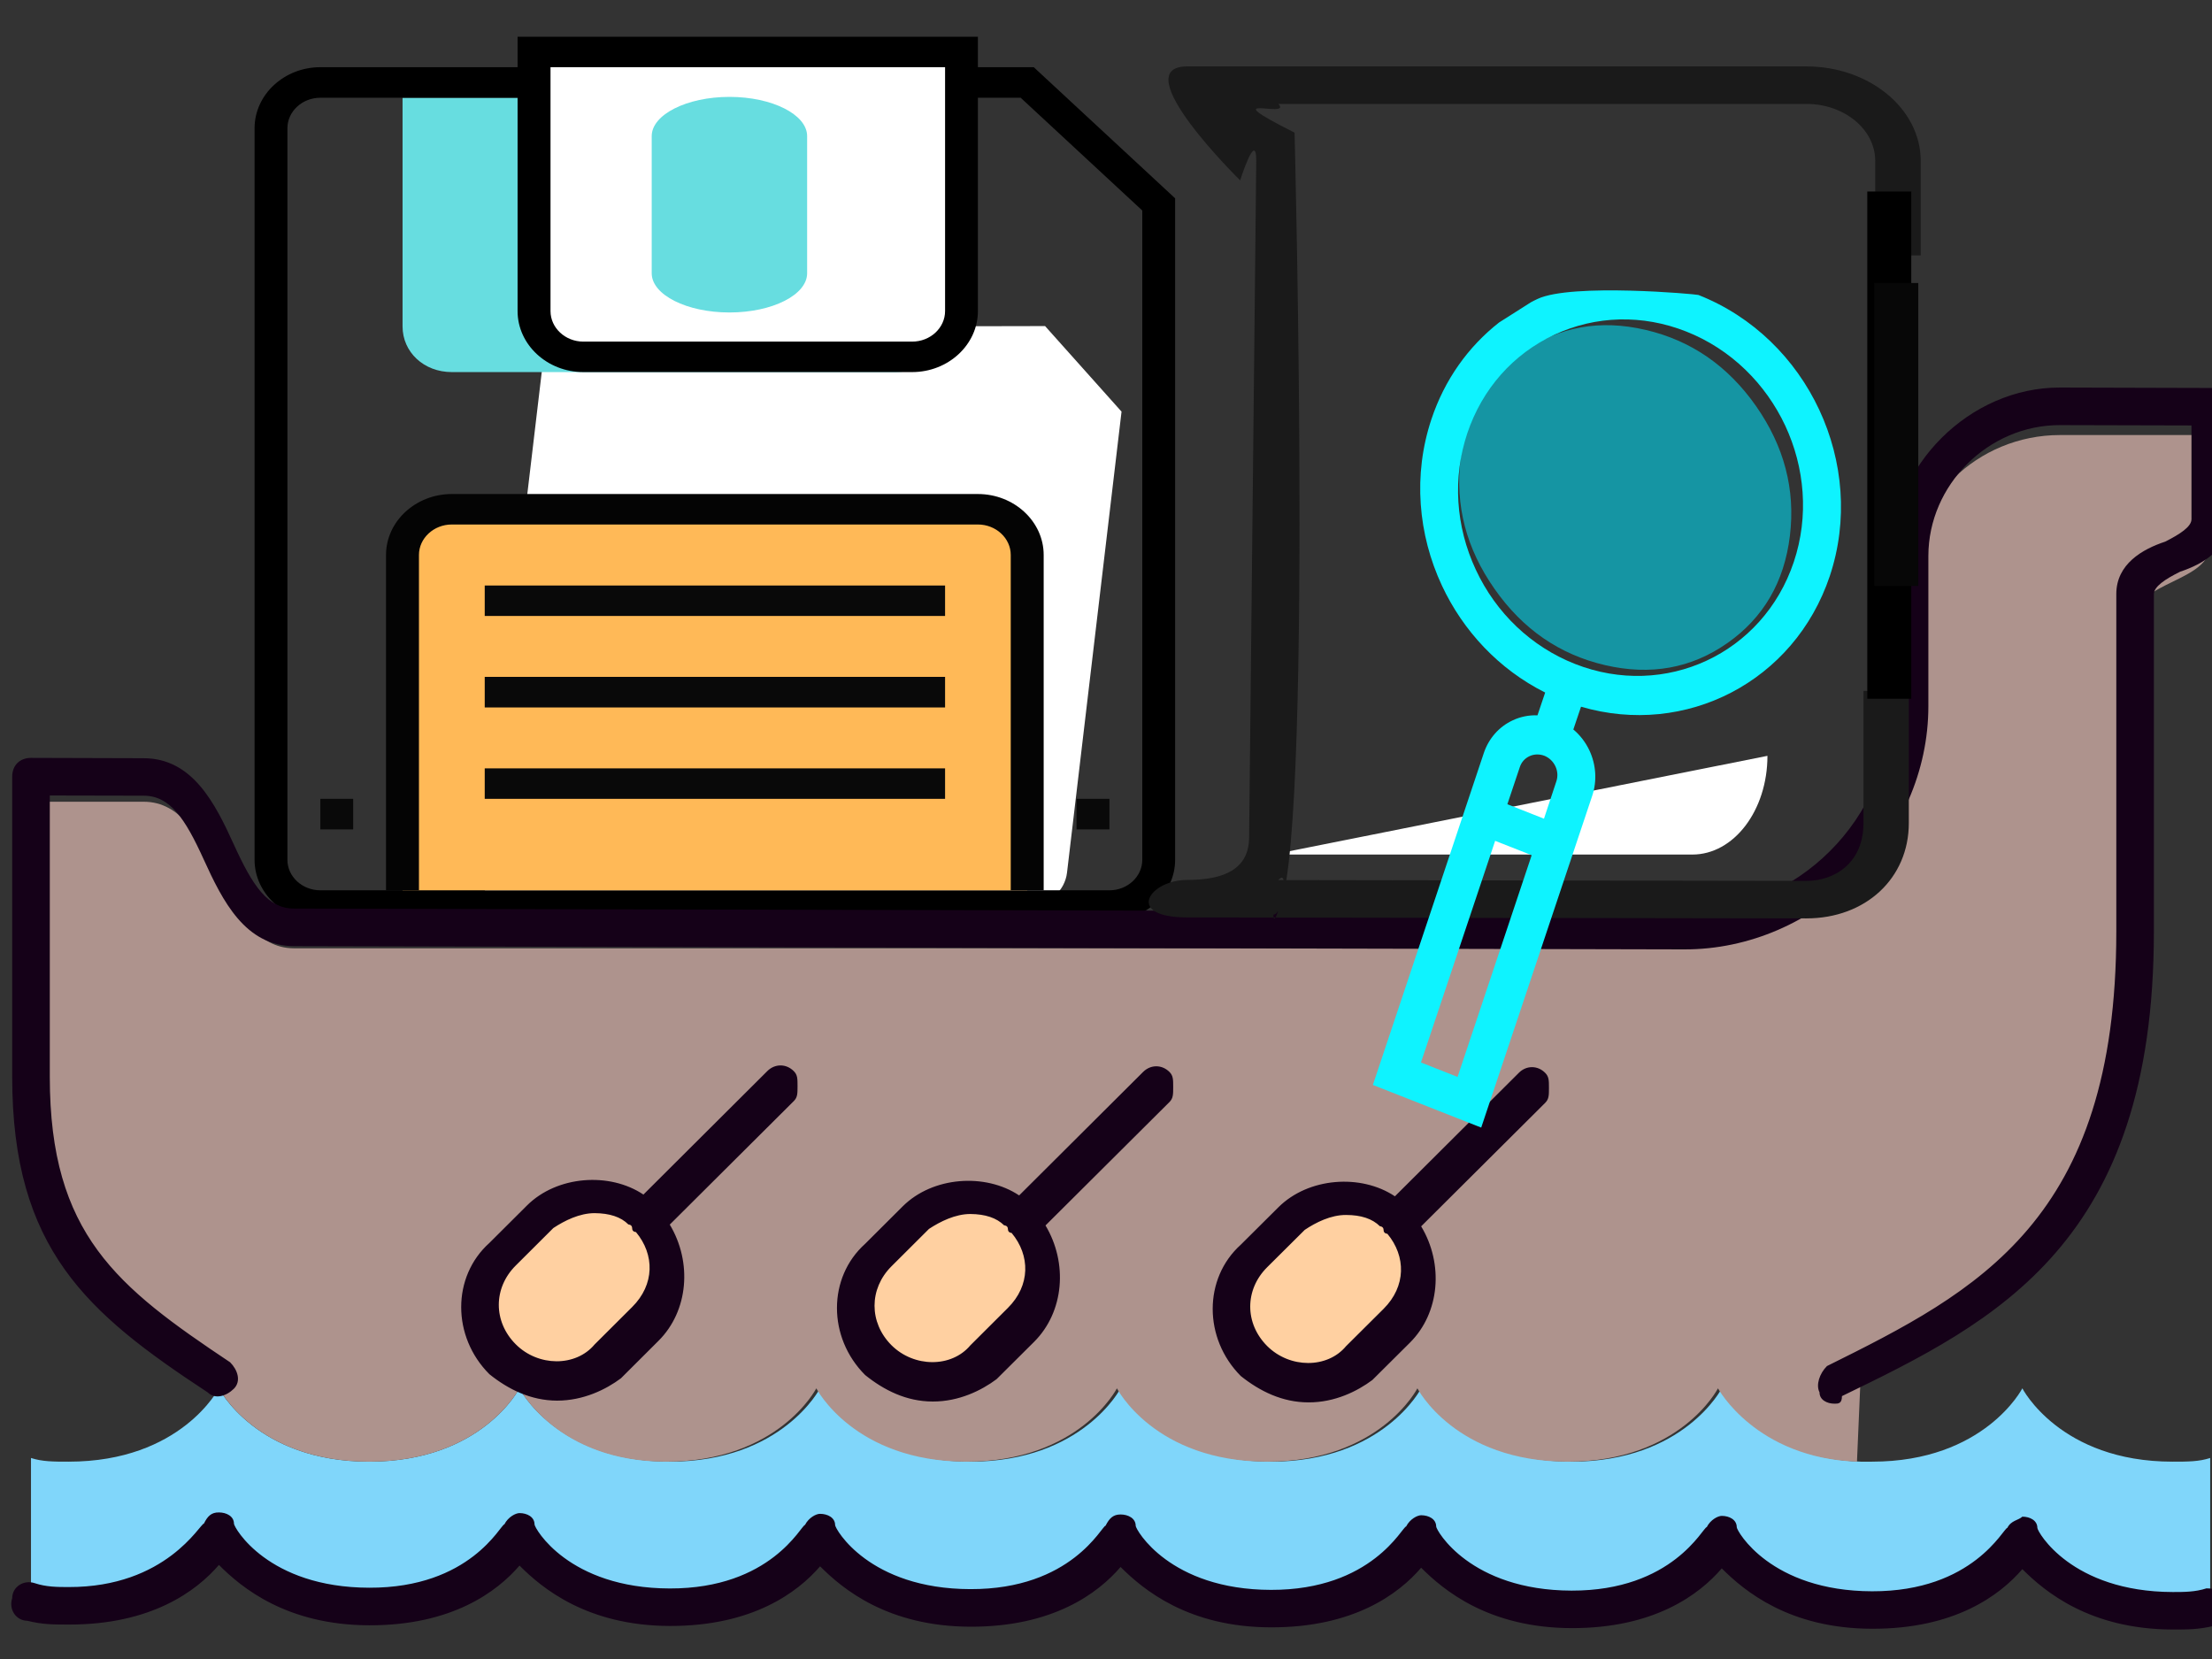 <?xml version="1.0" encoding="UTF-8"?>
<svg xmlns="http://www.w3.org/2000/svg" xmlns:xlink="http://www.w3.org/1999/xlink" width="80px" height="60px" viewBox="0 0 80 60" version="1.1">
<rect x="0" y="0" width="80" height="60" fill="#333333" stroke="none"/>
<g id="surface1">
<path style=" stroke:none;fill-rule:nonzero;fill:rgb(100%,100%,100%);fill-opacity:1;" d="M 38.59 31.562 C 38.512 32.219 37.941 32.727 37.277 32.727 L 18.48 32.766 C 17.816 32.766 17.367 32.266 17.445 31.605 L 19.648 12.992 C 19.723 12.336 20.293 11.828 20.957 11.828 L 37.797 11.793 L 40.562 14.887 Z M 38.59 31.562 "/>
<path style=" stroke:none;fill-rule:nonzero;fill:rgb(40.392%,86.667%,87.843%);fill-opacity:1;" d="M 34.18 3.535 L 14.559 3.535 L 14.559 11.805 C 14.559 12.738 15.332 13.457 16.34 13.457 L 32.395 13.457 C 33.406 13.457 34.18 12.738 34.18 11.805 Z M 34.18 3.535 "/>
<path style=" stroke:none;fill-rule:nonzero;fill:rgb(0%,0%,0%);fill-opacity:1;" d="M 40.125 33.301 L 11.586 33.301 C 10.277 33.301 9.207 32.309 9.207 31.098 L 9.207 4.637 C 9.207 3.422 10.277 2.43 11.586 2.43 L 37.387 2.43 L 42.5 7.172 L 42.5 31.098 C 42.5 32.309 41.43 33.301 40.125 33.301 Z M 11.586 3.535 C 10.93 3.535 10.395 4.031 10.395 4.637 L 10.395 31.098 C 10.395 31.703 10.93 32.199 11.586 32.199 L 40.125 32.199 C 40.777 32.199 41.312 31.703 41.312 31.098 L 41.312 7.613 L 36.914 3.535 Z M 11.586 3.535 "/>
<path style=" stroke:none;fill-rule:nonzero;fill:rgb(100%,100%,100%);fill-opacity:1;" d="M 32.988 12.906 L 21.098 12.906 C 20.086 12.906 19.312 12.188 19.312 11.25 L 19.312 1.879 L 34.773 1.879 L 34.773 11.25 C 34.773 12.188 34 12.906 32.988 12.906 Z M 32.988 12.906 "/>
<path style=" stroke:none;fill-rule:nonzero;fill:rgb(0%,0%,0%);fill-opacity:1;" d="M 32.988 13.457 L 21.098 13.457 C 19.789 13.457 18.719 12.465 18.719 11.25 L 18.719 1.328 L 35.367 1.328 L 35.367 11.25 C 35.367 12.465 34.297 13.457 32.988 13.457 Z M 19.91 2.43 L 19.91 11.25 C 19.91 11.859 20.445 12.355 21.098 12.355 L 32.988 12.355 C 33.645 12.355 34.18 11.859 34.18 11.25 L 34.18 2.43 Z M 19.91 2.43 "/>
<path style=" stroke:none;fill-rule:nonzero;fill:rgb(100%,72.549%,34.118%);fill-opacity:1;" d="M 37.152 32.199 L 37.152 20.07 C 37.152 19.133 36.379 18.418 35.367 18.418 L 16.34 18.418 C 15.332 18.418 14.559 19.133 14.559 20.07 L 14.559 32.199 "/>
<path style=" stroke:none;fill-rule:nonzero;fill:rgb(1.569%,1.569%,1.569%);fill-opacity:1;" d="M 37.746 32.199 L 36.555 32.199 L 36.555 20.07 C 36.555 19.465 36.02 18.969 35.367 18.969 L 16.34 18.969 C 15.688 18.969 15.152 19.465 15.152 20.07 L 15.152 32.199 L 13.961 32.199 L 13.961 20.07 C 13.961 18.859 15.031 17.867 16.34 17.867 L 35.367 17.867 C 36.676 17.867 37.746 18.859 37.746 20.07 Z M 37.746 32.199 "/>
<path style=" stroke:none;fill-rule:nonzero;fill:rgb(40.392%,86.667%,87.843%);fill-opacity:1;" d="M 29.191 9.883 C 29.191 10.664 27.93 11.301 26.383 11.301 C 24.836 11.301 23.57 10.664 23.57 9.883 L 23.57 4.922 C 23.57 4.145 24.836 3.504 26.383 3.504 C 27.93 3.504 29.191 4.145 29.191 4.922 Z M 29.191 9.883 "/>
<path style=" stroke:none;fill-rule:nonzero;fill:rgb(3.529%,3.529%,3.529%);fill-opacity:1;" d="M 11.586 28.891 L 12.773 28.891 L 12.773 29.996 L 11.586 29.996 Z M 11.586 28.891 "/>
<path style=" stroke:none;fill-rule:nonzero;fill:rgb(3.529%,3.529%,3.529%);fill-opacity:1;" d="M 38.934 28.891 L 40.125 28.891 L 40.125 29.996 L 38.934 29.996 Z M 38.934 28.891 "/>
<path style=" stroke:none;fill-rule:nonzero;fill:rgb(3.529%,3.529%,3.529%);fill-opacity:1;" d="M 17.531 21.176 L 34.18 21.176 L 34.18 22.277 L 17.531 22.277 Z M 17.531 21.176 "/>
<path style=" stroke:none;fill-rule:nonzero;fill:rgb(3.529%,3.529%,3.529%);fill-opacity:1;" d="M 17.531 24.48 L 34.18 24.48 L 34.18 25.586 L 17.531 25.586 Z M 17.531 24.48 "/>
<path style=" stroke:none;fill-rule:nonzero;fill:rgb(3.529%,3.529%,3.529%);fill-opacity:1;" d="M 17.531 27.789 L 34.18 27.789 L 34.18 28.891 L 17.531 28.891 Z M 17.531 27.789 "/>
<path style=" stroke:none;fill-rule:nonzero;fill:rgb(50.196%,83.922%,98.039%);fill-opacity:1;" d="M 7.914 50.211 C 7.914 50.211 9.273 52.863 13.352 52.863 C 17.43 52.863 18.785 50.211 18.785 50.211 C 18.785 50.211 20.145 52.863 24.223 52.863 C 28.297 52.863 29.656 50.211 29.656 50.211 C 29.656 50.211 31.016 52.863 35.094 52.863 C 39.168 52.863 40.527 50.211 40.527 50.211 C 40.527 50.211 41.887 52.863 45.965 52.863 C 50.039 52.863 51.398 50.211 51.398 50.211 C 51.398 50.211 52.758 52.863 56.836 52.863 C 60.91 52.863 62.27 50.211 62.27 50.211 C 62.27 50.211 63.492 52.73 67.297 52.863 C 67.434 52.863 67.57 52.863 67.703 52.863 C 71.781 52.863 73.141 50.211 73.141 50.211 C 73.141 50.211 74.5 52.863 78.574 52.863 C 79.121 52.863 79.527 52.863 79.934 52.73 L 79.934 58.031 C 79.527 58.164 79.121 58.164 78.574 58.164 C 74.5 58.164 73.141 55.516 73.141 55.516 C 73.141 55.516 71.781 58.164 67.703 58.164 C 63.629 58.164 62.27 55.516 62.27 55.516 C 62.27 55.516 60.91 58.164 56.836 58.164 C 52.758 58.164 51.398 55.516 51.398 55.516 C 51.398 55.516 50.039 58.164 45.965 58.164 C 41.887 58.164 40.527 55.516 40.527 55.516 C 40.527 55.516 39.168 58.164 35.094 58.164 C 31.016 58.164 29.656 55.516 29.656 55.516 C 29.656 55.516 28.297 58.164 24.223 58.164 C 20.145 58.164 18.785 55.516 18.785 55.516 C 18.785 55.516 17.43 58.164 13.352 58.164 C 9.273 58.164 7.914 55.516 7.914 55.516 C 7.914 55.516 6.559 58.164 2.48 58.164 C 1.938 58.164 1.531 58.164 1.121 58.031 L 1.121 52.73 C 1.531 52.863 1.938 52.863 2.48 52.863 C 6.559 52.863 7.914 50.211 7.914 50.211 "/>
<path style=" stroke:none;fill-rule:nonzero;fill:rgb(100%,81.569%,63.137%);fill-opacity:1;" d="M 50.586 44.375 C 51.672 45.438 51.672 47.027 50.586 48.09 C 50.312 48.355 49.496 49.148 49.227 49.414 C 48.137 50.477 46.508 50.477 45.422 49.414 C 44.332 48.355 44.332 46.762 45.422 45.703 C 45.691 45.438 46.508 44.641 46.781 44.375 C 47.867 43.316 49.496 43.316 50.586 44.375 Z M 33.191 44.375 C 34.277 43.316 35.91 43.316 36.996 44.375 C 38.082 45.438 38.082 47.027 36.996 48.09 C 36.723 48.355 35.91 49.148 35.637 49.414 C 34.551 50.477 32.918 50.477 31.832 49.414 C 30.746 48.355 30.746 46.762 31.832 45.703 C 32.105 45.438 32.918 44.641 33.191 44.375 Z M 22.047 49.414 C 20.961 50.477 19.332 50.477 18.242 49.414 C 17.156 48.355 17.156 46.762 18.242 45.703 C 18.516 45.438 19.332 44.641 19.602 44.375 C 20.688 43.316 22.32 43.316 23.406 44.375 C 24.492 45.438 24.492 47.027 23.406 48.09 C 23.137 48.355 22.32 49.148 22.047 49.414 Z M 22.047 49.414 "/>
<path style=" stroke:none;fill-rule:nonzero;fill:rgb(68.235%,57.647%,55.294%);fill-opacity:1;" d="M 18.242 49.414 C 19.332 50.477 20.961 50.477 22.047 49.414 C 22.32 49.148 23.137 48.355 23.406 48.09 C 24.492 47.027 24.492 45.438 23.406 44.375 C 22.32 43.316 20.688 43.316 19.602 44.375 C 19.332 44.641 18.516 45.438 18.242 45.703 C 17.156 46.762 17.156 48.355 18.242 49.414 M 18.785 50.211 C 18.785 50.211 17.43 52.863 13.352 52.863 C 9.273 52.863 7.918 50.211 7.918 50.211 C 3.84 47.559 1.121 45.438 1.121 39.602 L 1.121 28.996 L 5.199 28.996 C 7.918 28.996 7.918 34.297 10.633 34.297 L 60.91 34.297 C 65.395 34.297 69.066 30.586 69.066 26.344 L 69.066 21.039 C 69.066 18.121 71.512 15.734 74.5 15.734 L 79.934 15.734 L 79.934 19.715 C 79.934 21.039 77.219 21.039 77.219 22.367 L 77.219 34.301 C 77.219 44.242 72.461 47.16 67.297 49.68 L 67.16 52.863 C 63.492 52.73 62.133 50.211 62.133 50.211 C 62.133 50.211 60.777 52.863 56.699 52.863 C 52.621 52.863 51.262 50.211 51.262 50.211 C 51.262 50.211 49.906 52.863 45.828 52.863 C 41.75 52.863 40.395 50.211 40.395 50.211 C 40.395 50.211 39.035 52.863 34.957 52.863 C 30.883 52.863 29.523 50.211 29.523 50.211 C 29.523 50.211 28.164 52.863 24.086 52.863 C 20.145 52.863 18.785 50.211 18.785 50.211 M 31.832 49.414 C 32.918 50.477 34.551 50.477 35.637 49.414 C 35.91 49.148 36.723 48.355 36.996 48.09 C 38.082 47.027 38.082 45.438 36.996 44.375 C 35.91 43.316 34.277 43.316 33.191 44.375 C 32.918 44.641 32.105 45.438 31.832 45.703 C 30.746 46.762 30.746 48.355 31.832 49.414 M 45.422 49.414 C 46.508 50.477 48.137 50.477 49.227 49.414 C 49.496 49.148 50.312 48.355 50.582 48.09 C 51.672 47.027 51.672 45.438 50.582 44.375 C 49.496 43.316 47.867 43.316 46.777 44.375 C 46.508 44.641 45.691 45.438 45.422 45.703 C 44.332 46.762 44.332 48.355 45.422 49.414 "/>
<path style=" stroke:none;fill-rule:nonzero;fill:rgb(8.235%,0.392%,9.412%);fill-opacity:1;" d="M 78.578 58.934 C 75.586 58.926 73.957 57.566 73.141 56.75 C 72.324 57.699 70.695 58.914 67.707 58.906 C 64.715 58.902 63.086 57.539 62.27 56.723 C 61.457 57.672 59.824 58.891 56.836 58.883 C 53.844 58.875 52.215 57.516 51.398 56.699 C 50.586 57.648 48.953 58.863 45.965 58.855 C 42.977 58.852 41.344 57.488 40.527 56.672 C 39.715 57.621 38.082 58.84 35.094 58.832 C 32.105 58.824 30.473 57.465 29.66 56.648 C 28.844 57.594 27.211 58.812 24.223 58.805 C 21.234 58.797 19.602 57.438 18.789 56.621 C 17.973 57.57 16.34 58.789 13.352 58.781 C 10.363 58.773 8.73 57.414 7.918 56.598 C 7.102 57.543 5.473 58.762 2.48 58.754 C 1.938 58.754 1.531 58.754 0.988 58.617 C 0.578 58.613 0.309 58.207 0.441 57.801 C 0.441 57.395 0.852 57.121 1.258 57.258 C 1.668 57.395 2.074 57.398 2.48 57.398 C 6.016 57.406 7.238 55.102 7.375 55.102 C 7.508 54.832 7.645 54.695 7.918 54.699 C 8.188 54.699 8.461 54.836 8.461 55.105 C 8.461 55.242 9.684 57.414 13.352 57.422 C 17.02 57.434 18.109 55.129 18.242 55.129 C 18.379 54.859 18.652 54.723 18.789 54.723 C 19.059 54.723 19.332 54.859 19.332 55.133 C 19.332 55.266 20.555 57.441 24.223 57.449 C 27.891 57.457 28.98 55.152 29.113 55.152 C 29.25 54.883 29.523 54.746 29.66 54.75 C 29.93 54.75 30.203 54.887 30.203 55.156 C 30.203 55.293 31.426 57.465 35.094 57.473 C 38.762 57.484 39.848 55.18 39.984 55.18 C 40.121 54.91 40.258 54.773 40.527 54.773 C 40.801 54.773 41.074 54.91 41.074 55.184 C 41.074 55.316 42.297 57.492 45.965 57.5 C 49.633 57.508 50.719 55.203 50.855 55.207 C 50.992 54.934 51.266 54.801 51.398 54.801 C 51.672 54.801 51.941 54.938 51.941 55.207 C 51.941 55.344 53.168 57.516 56.836 57.527 C 60.504 57.535 61.59 55.23 61.727 55.23 C 61.863 54.961 62.133 54.824 62.27 54.824 C 62.543 54.824 62.812 54.961 62.812 55.234 C 62.812 55.367 64.035 57.543 67.707 57.551 C 71.375 57.559 72.461 55.254 72.598 55.258 C 72.734 54.984 73.004 54.984 73.141 54.852 C 73.414 54.852 73.684 54.988 73.684 55.258 C 73.684 55.395 74.906 57.566 78.578 57.578 C 78.984 57.578 79.391 57.578 79.801 57.445 C 80.207 57.445 80.48 57.582 80.613 57.988 C 80.613 58.395 80.48 58.668 80.07 58.801 C 79.527 58.934 79.121 58.934 78.578 58.934 Z M 47.324 50.719 C 46.371 50.719 45.555 50.309 44.875 49.766 C 43.52 48.406 43.52 46.234 44.875 45.016 L 46.234 43.664 C 47.324 42.578 49.227 42.449 50.449 43.266 L 54.934 38.797 C 55.203 38.527 55.613 38.527 55.883 38.801 C 56.02 38.938 56.02 39.074 56.02 39.344 C 56.02 39.613 56.02 39.75 55.883 39.887 L 51.398 44.352 C 52.215 45.711 52.078 47.477 50.992 48.559 L 49.633 49.91 C 49.09 50.316 48.273 50.723 47.324 50.719 Z M 48.68 43.941 C 48.137 43.938 47.594 44.207 47.188 44.48 L 45.828 45.832 C 45.012 46.645 45.012 47.863 45.828 48.68 C 46.645 49.496 48.004 49.5 48.68 48.688 L 50.039 47.336 C 50.855 46.523 50.855 45.438 50.176 44.621 C 50.176 44.621 50.039 44.621 50.039 44.484 C 50.039 44.352 49.906 44.348 49.906 44.348 C 49.633 44.078 49.227 43.941 48.68 43.941 Z M 33.734 50.688 C 32.781 50.688 31.969 50.277 31.289 49.73 C 29.93 48.371 29.93 46.203 31.289 44.984 L 32.648 43.629 C 33.734 42.547 35.637 42.418 36.859 43.234 L 41.344 38.766 C 41.617 38.496 42.023 38.496 42.297 38.77 C 42.43 38.906 42.43 39.039 42.43 39.312 C 42.43 39.582 42.43 39.719 42.297 39.855 L 37.812 44.32 C 38.625 45.68 38.488 47.441 37.402 48.527 L 36.043 49.879 C 35.5 50.285 34.684 50.691 33.734 50.688 Z M 35.094 43.906 C 34.551 43.906 34.008 44.176 33.598 44.445 L 32.238 45.801 C 31.426 46.613 31.426 47.832 32.238 48.648 C 33.055 49.465 34.414 49.469 35.094 48.656 L 36.453 47.301 C 37.266 46.492 37.266 45.406 36.586 44.59 C 36.586 44.59 36.453 44.59 36.453 44.453 C 36.453 44.316 36.316 44.316 36.316 44.316 C 36.043 44.047 35.637 43.91 35.094 43.906 Z M 20.145 50.656 C 19.195 50.652 18.379 50.246 17.699 49.699 C 16.34 48.34 16.34 46.172 17.699 44.953 L 19.059 43.598 C 20.145 42.516 22.047 42.383 23.27 43.203 L 27.754 38.734 C 28.027 38.465 28.434 38.465 28.707 38.738 C 28.844 38.875 28.844 39.008 28.844 39.281 C 28.844 39.551 28.844 39.688 28.707 39.824 L 24.223 44.289 C 25.039 45.648 24.902 47.41 23.816 48.492 L 22.457 49.848 C 21.914 50.254 21.098 50.656 20.145 50.656 Z M 21.504 43.875 C 20.961 43.875 20.418 44.145 20.012 44.414 L 18.652 45.77 C 17.836 46.582 17.836 47.801 18.652 48.617 C 19.465 49.434 20.824 49.438 21.504 48.625 L 22.863 47.27 C 23.68 46.457 23.68 45.375 23 44.559 C 23 44.559 22.863 44.559 22.863 44.422 C 22.863 44.285 22.727 44.285 22.727 44.285 C 22.457 44.012 22.047 43.879 21.504 43.875 Z M 66.348 50.766 C 66.074 50.766 65.805 50.629 65.805 50.355 C 65.668 50.086 65.805 49.676 66.074 49.406 C 71.512 46.707 76.539 44.141 76.539 33.695 L 76.539 21.484 C 76.539 20.398 77.488 19.859 78.305 19.59 C 78.848 19.316 79.258 19.047 79.258 18.777 L 79.258 15.387 L 74.5 15.375 C 71.918 15.367 69.742 17.535 69.742 20.109 L 69.742 25.539 C 69.742 30.285 65.668 34.348 60.91 34.336 L 10.633 34.219 C 8.867 34.215 8.051 32.582 7.371 31.09 C 6.691 29.594 6.148 28.781 5.199 28.777 L 1.801 28.77 L 1.801 38.945 C 1.801 44.645 4.246 46.547 8.324 49.27 C 8.594 49.543 8.73 49.949 8.461 50.223 C 8.188 50.492 7.781 50.625 7.508 50.355 C 3.16 47.496 0.441 45.184 0.441 38.941 L 0.441 28.09 C 0.441 27.68 0.715 27.41 1.121 27.41 L 5.199 27.422 C 6.965 27.426 7.781 29.055 8.461 30.551 C 9.141 32.043 9.684 32.859 10.633 32.859 L 60.91 32.98 C 64.988 32.988 68.387 29.605 68.387 25.535 L 68.387 20.109 C 68.387 16.852 71.238 14.008 74.5 14.016 L 79.934 14.031 C 80.344 14.031 80.613 14.301 80.613 14.711 L 80.613 18.781 C 80.613 19.863 79.664 20.406 78.848 20.676 C 78.305 20.945 77.898 21.215 77.898 21.488 L 77.898 33.695 C 77.898 44.957 72.191 47.793 66.617 50.492 C 66.617 50.766 66.484 50.766 66.348 50.766 Z M 66.348 50.766 "/>
<path style=" stroke:none;fill-rule:nonzero;fill:rgb(100%,100%,100%);fill-opacity:1;" d="M 61.207 30.906 L 46.027 30.906 L 63.922 27.336 C 63.922 29.309 62.707 30.906 61.207 30.906 Z M 61.207 30.906 "/>
<path style=" stroke:none;fill-rule:nonzero;fill:rgb(10.196%,10.196%,10.196%);fill-opacity:1;" d="M 69.465 15.352 L 69.465 5.816 C 69.465 3.934 67.609 2.402 65.328 2.402 L 42.938 2.402 C 40.656 2.402 44.852 6.523 44.852 6.523 C 44.852 6.523 45.434 4.68 45.434 5.816 L 45.176 30.273 C 45.176 31.41 44.312 31.824 42.938 31.824 C 41.562 31.824 40.656 33.18 42.938 33.18 L 65.328 33.215 C 67.477 33.215 69.035 31.762 69.035 29.766 L 69.035 24.988 L 67.395 24.988 L 67.395 29.766 C 67.395 31.211 66.355 31.859 65.328 31.859 L 46.23 31.828 C 46.762 31.254 46.055 33.852 46.055 33.078 C 47.551 33.078 46.82 4.797 46.82 4.797 C 43.758 3.258 46.762 4.328 46.234 3.758 L 65.328 3.758 C 66.703 3.758 67.82 4.68 67.82 5.816 L 67.82 9.238 L 69.465 9.238 Z M 69.465 15.352 "/>
<path style=" stroke:none;fill-rule:nonzero;fill:rgb(8.235%,58.431%,63.922%);fill-opacity:1;" d="M 62.473 23.258 C 63.777 22.344 64.531 21.051 64.734 19.379 C 64.938 17.703 64.527 16.141 63.508 14.684 C 62.488 13.23 61.156 12.312 59.512 11.93 C 57.867 11.547 56.391 11.812 55.086 12.727 C 53.781 13.637 53.023 14.93 52.824 16.605 C 52.621 18.281 53.031 19.844 54.051 21.297 C 55.07 22.754 56.402 23.672 58.047 24.055 C 59.691 24.438 61.168 24.172 62.473 23.258 "/>
<path style=" stroke:none;fill-rule:nonzero;fill:rgb(5.49%,95.294%,100%);fill-opacity:1;" d="M 57.586 28.777 C 57.762 28.246 57.727 27.664 57.484 27.141 C 57.344 26.844 57.145 26.586 56.902 26.383 L 57.18 25.559 C 60.961 26.668 64.895 24.656 66.176 20.836 C 67.527 16.793 65.395 12.23 61.426 10.668 C 61.352 10.637 56.844 10.234 55.613 10.809 C 55.531 10.848 55.449 10.887 55.371 10.93 L 54.215 11.664 C 53.094 12.543 52.242 13.742 51.77 15.16 C 51.094 17.184 51.289 19.336 52.148 21.176 C 52.914 22.816 54.207 24.207 55.883 25.047 L 55.605 25.871 C 55.297 25.859 54.996 25.918 54.711 26.051 C 54.215 26.281 53.844 26.703 53.664 27.234 L 49.652 39.238 L 53.57 40.781 Z M 53.066 15.672 C 53.605 14.066 54.723 12.801 56.219 12.105 C 57.715 11.41 59.406 11.367 60.98 11.988 C 62.609 12.629 63.859 13.887 64.566 15.395 C 65.27 16.906 65.43 18.668 64.875 20.324 C 63.766 23.641 60.219 25.293 56.961 24.012 C 55.387 23.391 54.109 22.18 53.375 20.605 C 52.641 19.031 52.531 17.277 53.066 15.672 Z M 55.316 27.348 C 55.484 27.27 55.672 27.266 55.852 27.332 C 56.027 27.402 56.172 27.539 56.254 27.715 C 56.336 27.891 56.348 28.086 56.285 28.266 L 55.84 29.609 L 54.516 29.086 L 54.965 27.746 C 55.023 27.566 55.148 27.426 55.316 27.348 Z M 54.074 30.41 L 55.395 30.93 L 52.715 38.949 L 51.391 38.426 Z M 54.074 30.41 "/>
<path style="fill:none;stroke-width:1;stroke-linecap:butt;stroke-linejoin:miter;stroke:rgb(3.529%,3.529%,3.529%);stroke-opacity:1;stroke-miterlimit:4;" d="M 374.246 398.959 C 374.246 418.173 374.246 437.411 374.246 456.649 C 374.246 457.459 374.246 474.265 374.246 474.265 " transform="matrix(0.159,0,0,0.159,9.077,-54.215)"/>
<path style="fill-rule:nonzero;fill:rgb(0%,0%,0%);fill-opacity:1;stroke-width:1;stroke-linecap:butt;stroke-linejoin:miter;stroke:rgb(0%,0%,0%);stroke-opacity:1;stroke-miterlimit:4;" d="M 374.246 403.75 L 372.651 469.474 " transform="matrix(0.159,0,0,0.159,9.077,-54.215)"/>
<path style="fill:none;stroke-width:1;stroke-linecap:butt;stroke-linejoin:miter;stroke:rgb(0%,0%,0%);stroke-opacity:1;stroke-miterlimit:4;" d="M 372.651 406.969 L 372.651 479.08 " transform="matrix(0.159,0,0,0.159,9.077,-54.215)"/>
<path style="fill:none;stroke-width:10;stroke-linecap:butt;stroke-linejoin:miter;stroke:rgb(0%,0%,0%);stroke-opacity:1;stroke-miterlimit:4;" d="M 372.651 384.537 L 372.651 499.915 " transform="matrix(0.159,0,0,0.159,9.077,-54.215)"/>
<path style="fill:none;stroke-width:10;stroke-linecap:butt;stroke-linejoin:miter;stroke:rgb(2.745%,2.745%,2.745%);stroke-opacity:1;stroke-miterlimit:4;" d="M 374.246 405.347 C 374.246 423.676 374.246 441.268 374.246 455.027 C 374.246 455.813 374.246 474.265 374.246 474.265 " transform="matrix(0.159,0,0,0.159,9.077,-54.215)"/>
</g>
</svg>
